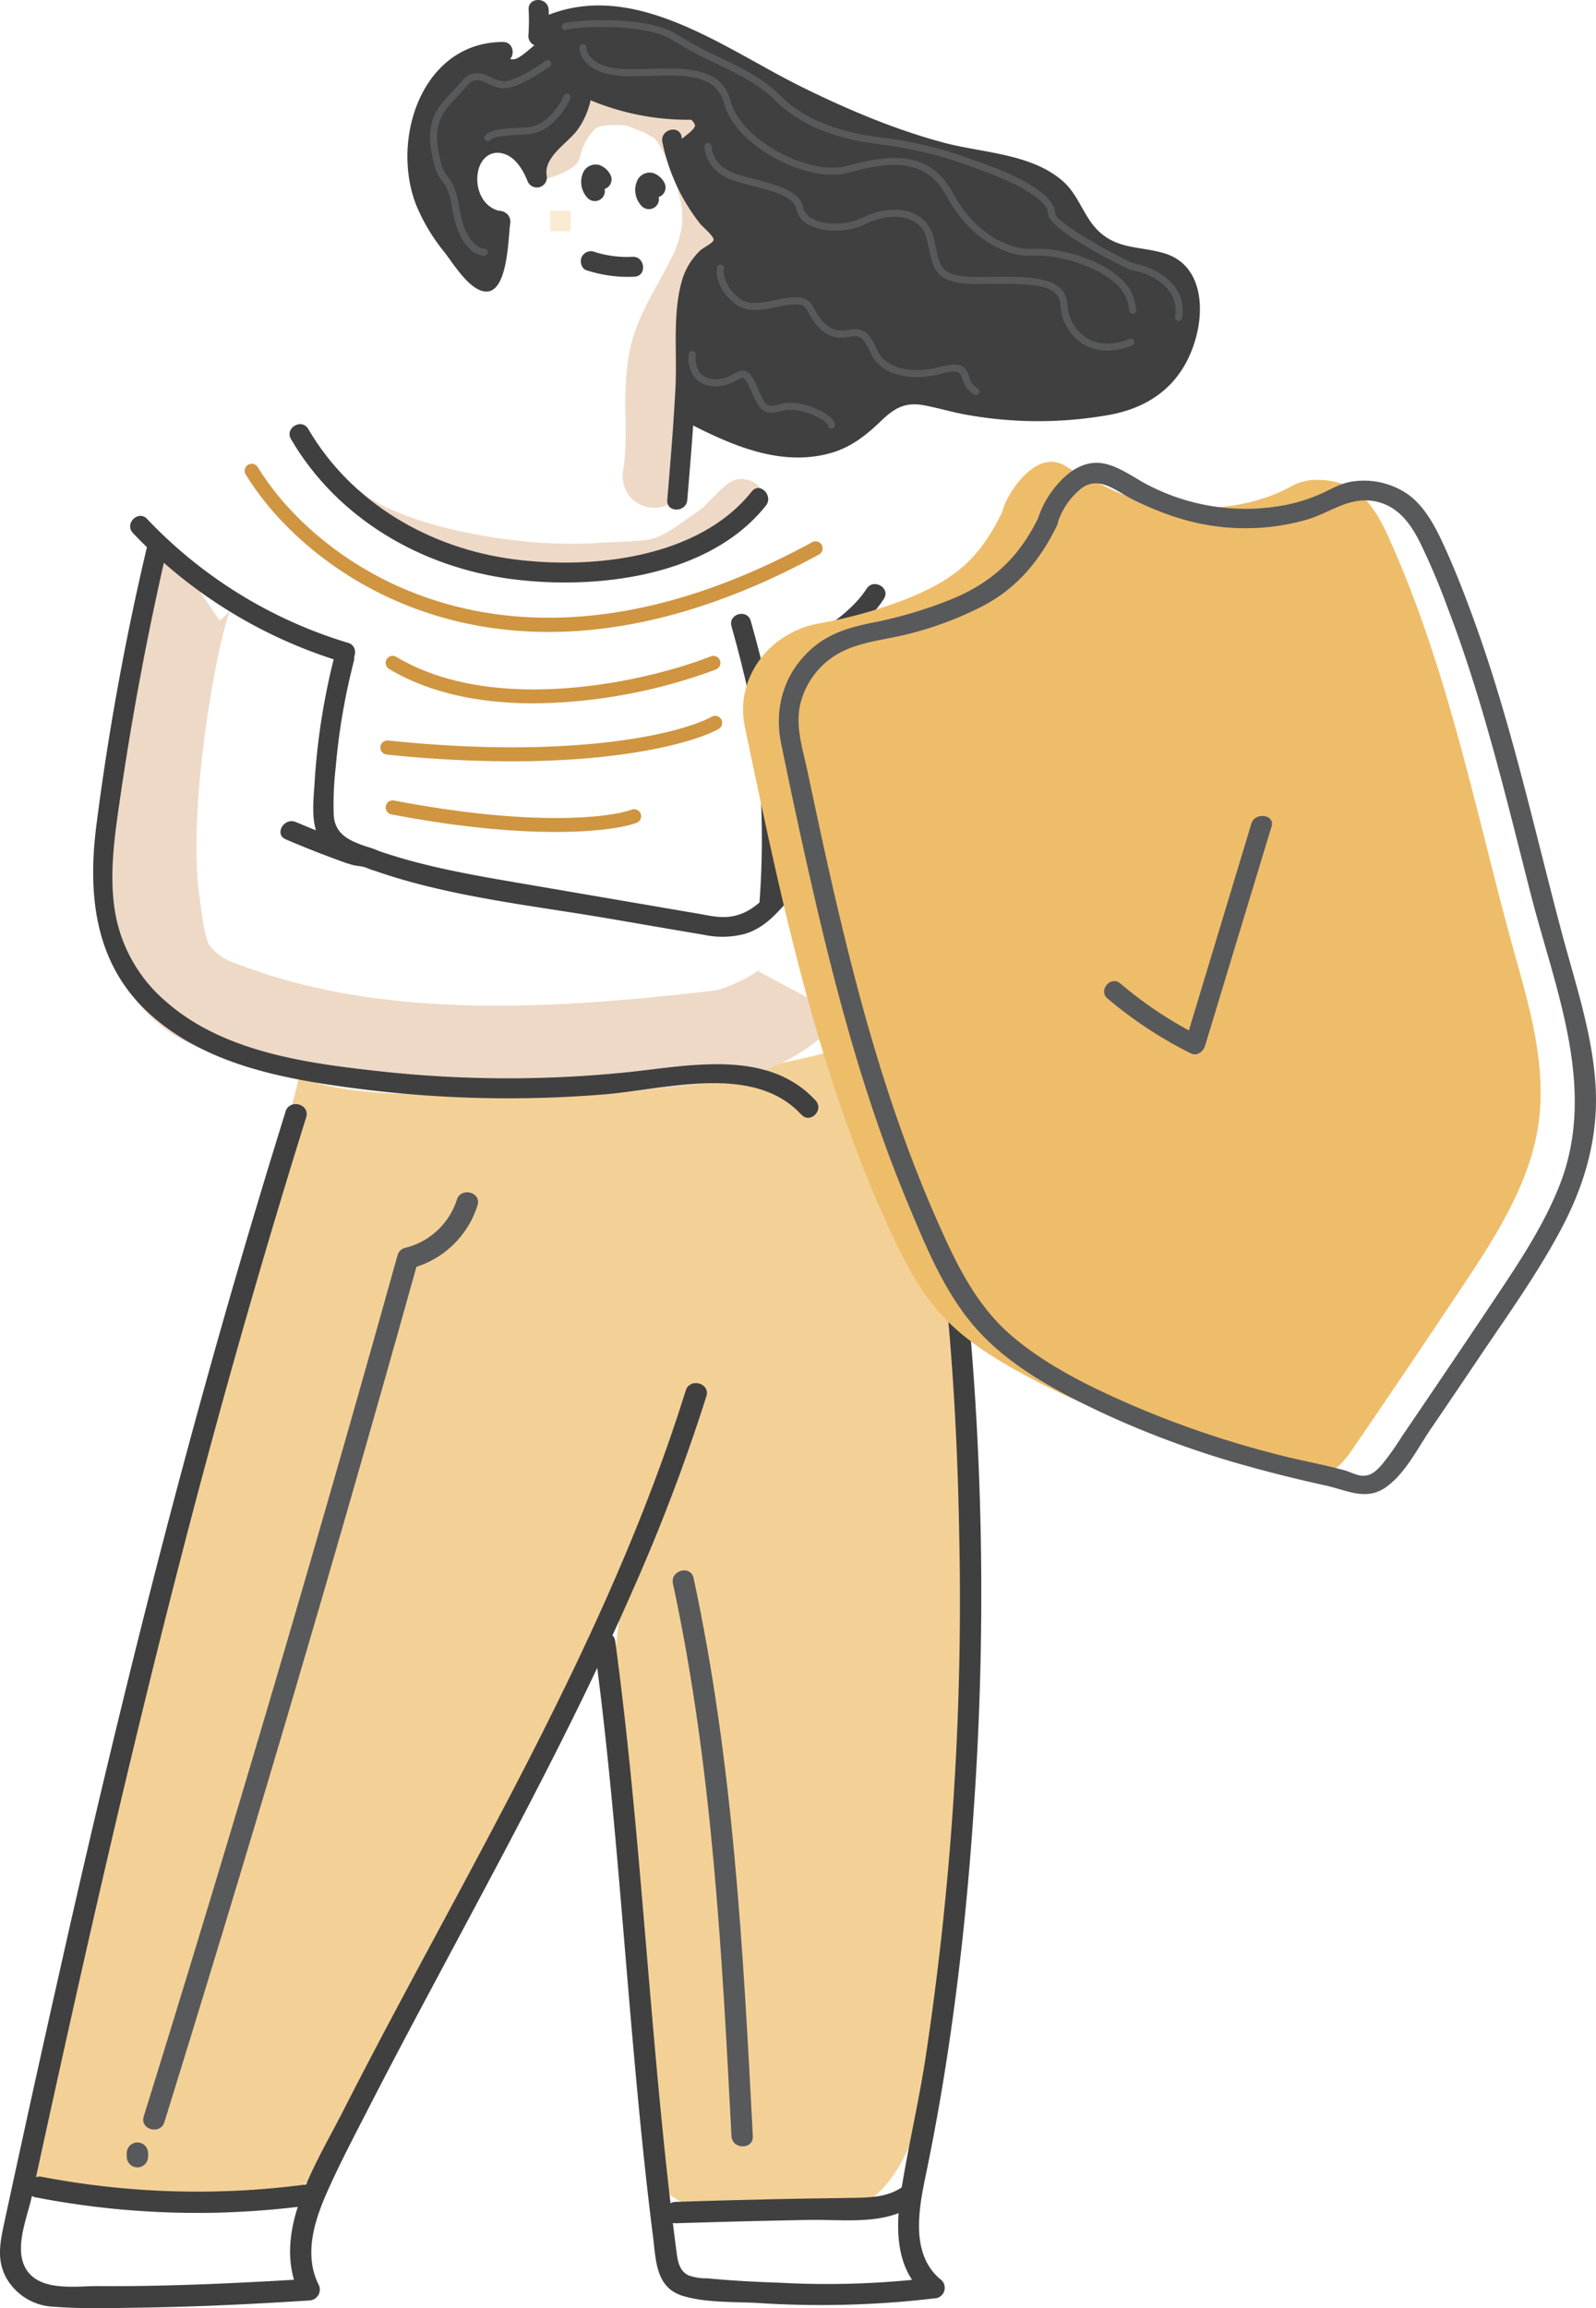 <?xml version="1.0" encoding="UTF-8"?>
<svg xmlns="http://www.w3.org/2000/svg" xmlns:xlink="http://www.w3.org/1999/xlink" width="408.097" height="589.988" viewBox="0 0 408.097 589.988">
  <defs>
    <clipPath id="a">
      <rect width="408.097" height="589.988" fill="none"></rect>
    </clipPath>
    <clipPath id="c">
      <rect width="239.51" height="303.73" fill="none"></rect>
    </clipPath>
    <clipPath id="d">
      <rect width="5.28" height="5.28" fill="none"></rect>
    </clipPath>
  </defs>
  <g clip-path="url(#a)">
    <g clip-path="url(#a)">
      <g transform="translate(7.049 263.415)" opacity="0.7">
        <g clip-path="url(#c)">
          <path d="M10.756,492.55s-13.032,25.965,4.029,28.132,56.189,17.471,71.658-14.072,71.786-137.332,71.786-137.332a124.033,124.033,0,0,0-2.038,32.6c1.6,15.125,10.7,115.67,10.7,115.67s1.819,8.358,23.729,9.667,35.315,2.783,44.755-28.713,10.913-173.775,9.831-187.352-9.1-69.884-9.587-72.295,4.8-21.992-17.051-12.014S94.391,246.581,75.51,235.611" transform="translate(-5.995 -224.032)" fill="#eebd6a"></path>
        </g>
      </g>
      <path d="M73.009,241.978c-14.8,47.429-27.958,95.34-39.855,143.578Q23.706,423.868,15.1,462.39q-4.621,20.471-9.1,40.972Q3.56,514.505,1.158,525.655c-1.083,5.03-2.165,9.776.535,14.552a14.649,14.649,0,0,0,11.96,7.221c7.594.564,15.334.336,22.936.22,14.169-.22,28.331-.909,42.472-1.819a2.785,2.785,0,0,0,2.365-4.129c-3.929-8-.782-16.99,2.647-24.555,3.165-7.024,6.784-13.87,10.3-20.728,7.463-14.553,15.179-28.9,22.873-43.3,15.506-29,31.022-58.063,44.274-88.22a479.481,479.481,0,0,0,19.1-50.195c1.055-3.373-4.239-4.81-5.285-1.454-20.319,65.1-56.761,123.59-87.53,184-7,13.806-18.824,31.477-11.115,47.189l2.365-4.128c-11.442.683-22.893,1.3-34.352,1.62-6.539.182-13.1.272-19.644.219-5.457,0-13.86,1.3-17.754-3.445-4.238-5.168-.419-13.707.82-19.418q2.21-10.2,4.446-20.373,4.295-19.554,8.706-39.108C31.89,412.869,43.167,366.122,55.9,319.737q10.535-38.36,22.387-76.333c1.056-3.382-4.238-4.828-5.283-1.464Z" transform="translate(0 42.195)" fill="#404041"></path>
      <path d="M129.272,381.872c4.548,33.582,6.84,67.411,9.823,101.143,1.464,16.554,3.055,33.1,5.146,49.575.781,6.186.658,13.152,7.7,15.27,5.748,1.719,12.634,1.464,18.59,1.755a247.689,247.689,0,0,0,46.311-1.218,2.729,2.729,0,0,0,1.21-4.547c-8.34-6.614-5.757-18.727-3.874-27.768q2.9-14.06,5.1-28.259c3.229-20.852,5.457-41.836,6.885-62.891a791.307,791.307,0,0,0-1.738-133.739,496.978,496.978,0,0,0-11.124-67.3c-.836-3.429-6.121-1.975-5.283,1.456,10.259,42.172,13.841,85.92,14.552,129.229a779.219,779.219,0,0,1-8.748,133.14c-1.739,11.068-4.32,21.983-6.075,33.032-1.493,9.4-1.739,20.492,6.457,27l1.209-4.548a222.842,222.842,0,0,1-38.629,1.273c-6.24-.2-12.488-.547-18.709-1.129a13.2,13.2,0,0,1-4.883-.81c-2.529-1.409-2.682-4.136-3.038-6.8q-.709-5.4-1.345-10.815c-3.637-31.167-5.85-62.506-8.676-93.768-1.537-16.915-3.266-33.823-5.54-50.666-.462-3.474-5.747-1.993-5.283,1.464Z" transform="translate(22.725 39.015)" fill="#404041"></path>
      <path d="M8.128,478.493a215.865,215.865,0,0,0,68.539,2.219c3.445-.439,3.491-5.926,0-5.456a211.308,211.308,0,0,1-67.084-2.028c-3.446-.646-4.922,4.637-1.456,5.293Z" transform="translate(1.081 83.181)" fill="#404041"></path>
      <path d="M147.28,484.818q17.17-.547,34.378-.854c8.476-.156,19.372,1.456,26.648-3.9,2.8-2.072.072-6.828-2.729-4.737-3.511,2.593-7.53,2.882-11.751,2.975-5.21.109-10.432.145-15.651.246q-15.461.3-30.849.8c-3.512.11-3.538,5.593,0,5.457Z" transform="translate(25.434 83.468)" fill="#404041"></path>
      <path d="M111.334,261.117a18.488,18.488,0,0,1-13.259,12.292,2.726,2.726,0,0,0-1.909,1.909Q65.332,385.817,31.281,495.4c-1.048,3.373,4.238,4.828,5.283,1.454Q70.572,387.3,101.42,276.762L99.5,278.677a24.111,24.111,0,0,0,17.12-16.126c1.1-3.356-4.192-4.8-5.285-1.456Z" transform="translate(5.475 45.565)" fill="#58595b"></path>
      <path d="M27.563,468.485v.909a2.728,2.728,0,0,0,5.457,0v-.909a2.728,2.728,0,0,0-5.457,0" transform="translate(4.845 81.877)" fill="#58595b"></path>
      <path d="M146.363,344.811c10,46.384,12.51,93.885,14.96,141.169.182,3.511,5.657,3.529,5.457,0-2.464-47.765-5.048-95.74-15.144-142.625-.747-3.447-6.029-1.975-5.285,1.456Z" transform="translate(25.715 60.014)" fill="#58595b"></path>
      <path d="M152.528,121.68a83.437,83.437,0,0,0,1.071-15.818,100.239,100.239,0,0,1,.432-14.074q-.146,1.078-.29,2.156a37,37,0,0,1,2.527-9.257l-.818,1.937c3.86-9.027,10.57-17.094,12.078-27.029a35.374,35.374,0,0,0,.348-9.639,50.017,50.017,0,0,0-1.981-9.547,89.015,89.015,0,0,0-3.617-9.088,35.99,35.99,0,0,0-4.717-8.075c-3.967-4.944-10.081-6.682-15.692-9.016l1.937.818a29.369,29.369,0,0,1-3.322-1.633c-3.668-2.135-9.047-.968-11.095,2.909a8.258,8.258,0,0,0,2.909,11.1c3.239,1.885,6.855,3.019,10.3,4.453l-1.938-.817a22.029,22.029,0,0,1,4.9,2.723l-1.641-1.268a13.571,13.571,0,0,1,2.174,2.2q-.633-.82-1.268-1.641a40.284,40.284,0,0,1,4.279,8.336q-.409-.97-.817-1.938a49.976,49.976,0,0,1,3.609,12.236q-.145-1.078-.29-2.155a29.426,29.426,0,0,1,.076,7.3l.289-2.155a31.718,31.718,0,0,1-2.2,7.841q.407-.968.817-1.938c-2.745,6.488-6.808,12.306-9.549,18.8a43.489,43.489,0,0,0-2.019,5.586,52.421,52.421,0,0,0-1.283,7.406,89.145,89.145,0,0,0-.376,11.794,94.907,94.907,0,0,1-.437,13.285q.145-1.078.29-2.155-.141,1.026-.322,2.045a8.743,8.743,0,0,0,.817,6.249,8.11,8.11,0,0,0,11.095,2.909,7.944,7.944,0,0,0,3.727-4.847" transform="translate(22.565 2.172)" fill="#eed9c6"></path>
      <path d="M168.118,150.732q.958,7.263,1.917,14.527c.587,4.447,8.1,6.757,8.85,1.2l2.776-20.552h-8.688q3.058,10.718,6.118,21.436l7.53-4.383a93.166,93.166,0,0,1-12.895-18.576c-2.482-4.673-9.288-1.358-8.234,3.471a116.74,116.74,0,0,1,2.662,23.43c.079,5.793,9.089,5.81,9.011,0a129.115,129.115,0,0,0-2.985-25.825l-8.234,3.471a102.939,102.939,0,0,0,14.3,20.4c3.049,3.406,8.727-.187,7.53-4.383q-3.06-10.718-6.119-21.436c-1.118-3.919-8.061-4.644-8.688,0q-1.39,10.275-2.777,20.552l8.849,1.2q-.958-7.263-1.917-14.527c-.747-5.666-9.767-5.74-9.01,0" transform="translate(29.073 24.663)" fill="#eed9c6"></path>
      <path d="M123.226,259.632q-4.305,0-8.627-.12c-25.871-.732-47.841-4.787-67.165-12.393A35.807,35.807,0,0,1,32.15,236.49C26.2,229.8,25,220.688,24.118,214.031c-.1-.756-.2-1.5-.3-2.207-2.541-17.675.279-41.316,2.185-53.836,5.233-34.351,10.031-37.625,12.9-39.582l13.208,19.35a9.155,9.155,0,0,0,3.016-3.226c-3.329,6.942-11.443,50.827-8.117,73.96.114.8.223,1.623.336,2.47.369,2.793,1.138,8.6,2.314,9.962a12.979,12.979,0,0,0,6.358,4.4c36.959,14.548,80.835,11.98,122.743,7.038,2.608-.347,9.942-3.741,11.727-5.672a4.26,4.26,0,0,0-.537.812l20.673,11.022c-5.464,10.248-23.044,16.388-29.12,17.1-16.225,1.913-36.982,4.007-58.276,4.007" transform="translate(4.009 20.815)" fill="#eed9c6"></path>
      <path d="M138.491,120.51c16.94-1.082,13.516.9,27.482-9.01,4.506-4.506,6.038-6.488,8.56-7.209s7.659.9,6.758,5.857A221.455,221.455,0,0,1,148.4,126.817c-18.922,7.659-45.954-2.7-54.965-5.857-7.208-2.523-15.168-11.112-15.317-13.966,9.46,8.56,39.2,14.868,60.37,13.516" transform="translate(13.733 18.305)" fill="#eed9c6"></path>
      <path d="M127.7,37.855c-.721,2.883-7.81,5.106-11.263,5.857v-9.46c0-3.754.45-12.254,2.253-16.219,2.253-4.956,13.065-.9,17.12,0,3.244.721,17.57,5.105,24.328,7.208v9.011L146.172,30.2c-4.055-.75-12.615-1.8-14.416,0-2.253,2.253-3.155,4.055-4.055,7.659" transform="translate(20.469 2.745)" fill="#eed9c6"></path>
      <path d="M130.935,143.809c-40.312,0-66.8-22.768-77.457-40.25a1.8,1.8,0,1,1,3.077-1.877c15.274,25.048,64.557,61.292,141.767,19.18a1.8,1.8,0,1,1,1.725,3.164c-26.2,14.293-49.327,19.783-69.112,19.783" transform="translate(9.355 17.723)" fill="#cf9541"></path>
      <path d="M287.722,80.954s-2.4,25.608-34.571,24.452-37.237-7.4-41.273-4.275-14.358,13.388-27.877,11-23.843,0-25.131-14.394,1.343-29.731,5.068-32.2,6.623-4,2.544-7.152-11.321-17.59-11.1-20.01,7.064-5.465,6.3-7.152-3.17-2.994-10.472-4.415-19.824-10-20.027-4.468S127.135,34,123.055,37.448s-2.216,4.415-2.216,4.415-4.574-9.139-10.3-6.138-9.652,3.851-7.409,10.208,4.944,8.521,6.931,9.811,0,10.242-.477,13.289-2.782,3.479-8.239-2.507S86.966,38.268,92.519,27.1c10.6-21.192,19.931-11.205,23.534-12.644s11.841-12.08,20.045-11.3S171.869,14.18,186.6,23.3s45.627,16.539,51.428,17.9,14.084,2.048,18.023,8.83,5.3,11.585,10.808,13.359,10.985-.335,15.242,3.586,6.332,10.534,5.625,13.978" transform="translate(15.956 0.547)" fill="#404041"></path>
      <path d="M148.947,30.012A45.775,45.775,0,0,0,160.426,52.22c1.7,1.845,3.152,3.726,2.031,6.358-1.324,3.117-5.422,3.647-7.223,6.649-2.419,4.018-2.172,9.149-2.233,13.66q-.09,7.206-.442,14.393c-.486,9.873-1.307,19.719-2.138,29.565-.265,3.258-5.386,3.284-5.112,0,.8-9.564,1.6-19.136,2.093-28.726.45-8.663-.76-18.358,1.51-26.8a17.058,17.058,0,0,1,4.8-8.221c1.025-.927,3.532-2.013,3.444-2.843-.159-1.069-2.842-3.215-3.532-4.124a49.39,49.39,0,0,1-9.563-20.76c-.662-3.206,4.265-4.583,4.928-1.36Z" transform="translate(25.315 4.953)" fill="#404041"></path>
      <path d="M160.618,27.681a64.762,64.762,0,0,1-30.482-6.473L133.985,19a20.486,20.486,0,0,1-3.832,11.338c-2.508,3.39-8.619,6.825-7.851,11.611a2.561,2.561,0,0,1-4.927,1.36c-1.148-2.773-2.994-6-6.093-6.915-3.4-1-5.881,1.316-6.526,4.522-.883,4.2,1.121,9.175,5.572,10.119,3.223.68,1.854,5.607-1.36,4.928-8.68-1.837-11.912-13.245-7.611-20.407a9.756,9.756,0,0,1,11.311-4.088c5.007,1.447,7.8,5.96,9.66,10.481l-4.928,1.36c-.653-4,.593-7.241,3.242-10.3C124.581,28.476,128.528,25.5,128.9,19a2.6,2.6,0,0,1,3.85-2.208,59.169,59.169,0,0,0,27.894,5.775c3.285-.115,3.285,5,0,5.112Z" transform="translate(17.485 2.895)" fill="#404041"></path>
      <path d="M129.393,40.838c-.106-.159-.141-.282,0-.062-.194-.185-.229-.22-.079-.114a.6.6,0,0,0,.432.132.885.885,0,0,0,1.052-.3.717.717,0,0,0,.732-.486h0c-.062.159-.053.151,0-.115v.468h0c.062.424-.088-.071,0,.142s.353.476.062.141a2.561,2.561,0,1,1-3.613,3.62,5.919,5.919,0,0,1-.944-6.729,3.532,3.532,0,0,1,3.912-1.668,5.115,5.115,0,0,1,2.843,2.385,2.578,2.578,0,0,1-.883,3.532,2.65,2.65,0,0,1-3.532-.883Z" transform="translate(22.218 6.287)" fill="#404041"></path>
      <path d="M141.14,42.595c-.1-.15-.133-.274,0-.053-.2-.186-.229-.229-.088-.123a.541.541,0,0,0,.433.132.881.881,0,0,0,1.05-.29.726.726,0,0,0,.742-.5c.053-.151.062-.151,0,0s-.045.141,0-.115v.46h0c.072.433-.079-.062,0,.151s.353.468.072.141a2.561,2.561,0,1,1-3.621,3.611,5.9,5.9,0,0,1-.936-6.72,3.532,3.532,0,0,1,3.9-1.668,5.114,5.114,0,0,1,2.843,2.385,2.579,2.579,0,0,1-.883,3.532,2.65,2.65,0,0,1-3.532-.883Z" transform="translate(24.284 6.596)" fill="#404041"></path>
      <path d="M139.915,61.133a34.1,34.1,0,0,1-12.16-1.652c-1.325-.417-1.752-2.259-1.2-3.436a2.649,2.649,0,0,1,3.436-1.2,27.23,27.23,0,0,0,9.527,1.195c3.277-.153,3.767,4.971.47,5.09Z" transform="translate(22.206 9.6)" fill="#404041"></path>
      <path d="M117.741,4.477C140.912-6.358,164.6,12.2,184.612,22.049c11.639,5.731,23.631,10.826,36.205,14.2,9.926,2.649,22.358,2.755,30.464,9.828,3.992,3.47,5.219,8.76,8.83,12.46,5.017,5.1,10.95,4.132,17.184,6.013,9.175,2.782,10.234,13.077,8.159,21.087-2.914,11.259-10.543,17.934-21.845,20.124a103.379,103.379,0,0,1-36.787.071c-3.735-.635-7.346-1.766-11.056-2.446-4.83-.883-7.55.742-10.888,3.947-4.008,3.85-7.947,6.968-13.449,8.407-13.3,3.462-26.111-2.756-37.651-8.707-2.923-1.511-.336-5.926,2.587-4.415,10.058,5.192,21.361,11.029,33.026,8.345,5.537-1.272,8.83-4.415,12.794-8.141,3.2-2.95,6.676-5.077,11.179-4.9,4.972.185,9.918,2.145,14.819,2.984a100.741,100.741,0,0,0,18.861,1.386c10.659-.2,24.822-.742,30.782-11.1A25.765,25.765,0,0,0,281.3,77.875c-.354-7.5-5.228-8.46-11.638-9.343a22.546,22.546,0,0,1-11-4.477c-4.5-3.532-5.757-8.415-9.281-12.627-6.111-7.293-18.34-7.338-26.888-9.449a181.043,181.043,0,0,1-30.4-10.763c-11.6-5.184-22.632-11.41-33.918-17.211C146.642,8.089,132.921,3.011,120.32,8.9c-2.958,1.386-5.563-3.021-2.579-4.415Z" transform="translate(20.466 0.209)" fill="#404041"></path>
      <path d="M120.084,2.461a50.784,50.784,0,0,1-.071,6.755,2.65,2.65,0,0,1-2.553,2.553A2.571,2.571,0,0,1,114.9,9.216a52.429,52.429,0,0,0,.072-6.755c-.186-3.285,4.927-3.276,5.112,0" transform="translate(20.199 0)" fill="#404041"></path>
      <path d="M113.07,14.235c-16.777,0-22.508,20.548-17.715,34.023,2.349,6.606,7.065,12.16,11.666,17.308.467.521.935,1.042,1.412,1.554.758.617.6.742-.477.362a25.879,25.879,0,0,0,1.008-5.3c.345-2.649.574-5.387.988-8.062.514-3.24,5.44-1.864,4.936,1.359-.574,3.692-.486,20.743-8.194,16.884-3.4-1.7-6.463-6.711-8.75-9.66A48.34,48.34,0,0,1,90.879,50.9c-6.667-16.893,1.449-41.75,22.164-41.776,3.295,0,3.295,5.112,0,5.122Z" transform="translate(15.575 1.604)" fill="#404041"></path>
      <g transform="translate(140.645 53.836)" opacity="0.3">
        <g clip-path="url(#d)">
          <rect width="5.28" height="5.28" transform="translate(0)" fill="#eebd6a"></rect>
        </g>
      </g>
      <path d="M184.766,113.036c-14.473,18.234-43.48,21.581-65.026,18.774C96.666,128.8,75.2,116.366,63.331,96.02c-1.659-2.852,2.756-5.422,4.415-2.579C78.82,112.41,98.9,123.995,120.419,126.767c20.124,2.6,47.225-.327,60.736-17.351,2.039-2.579,5.641,1.069,3.611,3.62" transform="translate(11.069 16.209)" fill="#404041"></path>
      <path d="M197.382,130.732c-3.6,5.563-9.253,9.792-14.728,13.369-5.105,3.329-11.065,6.835-17.264,7.338-3.285.273-3.266-4.84,0-5.114,5.192-.423,10.428-3.867,14.676-6.64,4.715-3.074,9.792-6.738,12.891-11.532,1.766-2.756,6.181-.2,4.415,2.579Z" transform="translate(28.643 22.321)" fill="#404041"></path>
      <path d="M32.647,112.948A117.439,117.439,0,0,0,84.022,144.6c3.152.927,1.81,5.872-1.36,4.936a122.846,122.846,0,0,1-53.635-32.99c-2.279-2.375,1.333-6,3.62-3.62Z" transform="translate(4.975 19.715)" fill="#404041"></path>
      <path d="M196.354,199.482c-6.967,4.062-9.713,11.955-17.864,14.438a22.775,22.775,0,0,1-10.6.221c-8.044-1.352-16.072-2.747-24.116-4.125-22.359-3.823-46.085-6.074-67.058-14.967-3.09-1.316-5.9-2.88-7.337-6.075-1.934-4.3-1.131-9.669-.883-14.216a172.734,172.734,0,0,1,5.085-31.939c.8-3.189,5.74-1.837,4.928,1.359a166.621,166.621,0,0,0-4.654,27.25,81.9,81.9,0,0,0-.5,12.124c.38,5.723,5.2,6.9,9.872,8.593,12.557,4.556,25.785,6.764,38.907,9.007l44.089,7.55c2.553.433,5.166,1.077,7.763.883,9.087-.662,12.521-10.3,19.753-14.516,2.851-1.66,5.431,2.755,2.587,4.415Z" transform="translate(11.976 24.787)" fill="#404041"></path>
      <path d="M195.267,219.831A35.831,35.831,0,0,1,182.454,211c-2.234-2.412,1.377-6.041,3.62-3.62a30.012,30.012,0,0,0,10.6,7.478c2.994,1.237,1.678,6.181-1.359,4.928Z" transform="translate(31.951 36.316)" fill="#404041"></path>
      <path d="M190.462,228.089l-4.857-2.1a2.564,2.564,0,0,1-.883-3.532,2.65,2.65,0,0,1,3.532-.883l4.857,2.1a2.552,2.552,0,0,1,.883,3.532,2.649,2.649,0,0,1-3.532.883" transform="translate(32.411 38.891)" fill="#404041"></path>
      <path d="M185.9,235.756a10.71,10.71,0,0,1-4.857-2.888,2.561,2.561,0,1,1,3.621-3.612c.22.23.459.46.705.671-.343-.29.4.256.479.309s.883.477.486.283a7.4,7.4,0,0,0,.883.309,2.555,2.555,0,0,1-1.36,4.927Z" transform="translate(31.677 40.152)" fill="#404041"></path>
      <path d="M201.341,264.366c-12.177-13.245-34.818-6.473-50.332-5.192a301.948,301.948,0,0,1-65.132-1.723c-17.917-2.41-36.744-6.109-50.713-18.438-14.331-12.636-16.371-30.181-14.128-48.248a689.366,689.366,0,0,1,13.1-71.994c.742-3.205,5.678-1.846,4.928,1.36Q31.914,151.038,27.3,182.456c-1.449,9.944-3.109,20.311-1.4,30.341A38.508,38.508,0,0,0,38.821,235.4c14.923,13.167,36.584,15.894,55.63,17.97a299.907,299.907,0,0,0,61.741.212c16-1.6,36.4-6.322,48.8,7.162,2.225,2.419-1.378,6.048-3.611,3.62Z" transform="translate(3.562 20.558)" fill="#404041"></path>
      <path d="M64.907,178.724q6.252,2.7,12.672,4.954c2.834,1,6.119,1.149,8.715,2.6,2.88,1.607.3,6.032-2.579,4.415-1.271-.707-2.967-.626-4.353-1-2.04-.548-4.062-1.395-6.04-2.12-3.708-1.369-7.364-2.861-10.994-4.415-3.011-1.3-.415-5.7,2.579-4.415Z" transform="translate(10.721 31.381)" fill="#404041"></path>
      <path d="M167.014,145.277a220.481,220.481,0,0,1,3.833,59.922c-.239,3.268-5.351,3.293-5.114,0a215.811,215.811,0,0,0-3.646-58.563c-.654-3.213,4.273-4.582,4.927-1.359" transform="translate(28.483 25.215)" fill="#404041"></path>
      <path d="M164.017,135.245q2.746,9.607,4.83,19.348c.7,3.213-4.239,4.582-4.927,1.359q-2.111-9.714-4.83-19.348c-.883-3.17,4.026-4.521,4.927-1.359" transform="translate(27.949 23.459)" fill="#404041"></path>
      <path d="M228.012,112.88c-5.77,12.048-11.96,17.522-24.916,22.679a121.427,121.427,0,0,1-22.392,6.206C168,144.207,159.63,155.847,161.994,167.8c.216,1.1.441,2.181.665,3.269,9.052,43.063,18.245,86.548,36.9,126.629,3.463,7.435,7.312,14.841,12.967,20.95,6.033,6.524,13.872,11.316,21.865,15.6,20.687,11.065,44.081,18.345,68.2,23.365,2.561.538,5.186,2.315,7.7,1.546,3.337-1.034,5.51-3.988,7.422-6.8q13.9-20.293,27.541-40.753c8.664-13.005,17.442-26.56,19.689-41.688,1.981-13.523-1.382-27.127-5.082-40.257-10.576-37.366-17.005-73.709-32.9-109.3-2.722-6.108-6.319-12.867-13.1-14.628-3.832-1-8.367-1.158-11.813.774-14.713,8.248-34.782,6.68-46.839.707-3.774-1.87-7.614-3.546-11.168-5.734-7.73-4.763-15.132,7.467-16.1,11.413" transform="translate(28.407 17.65)" fill="#eebd6a"></path>
      <path d="M235.75,114.61c-4.73,9.678-11.258,16.219-21.6,20.61a110.645,110.645,0,0,1-21.055,6.3c-5.323,1.09-10.2,2.477-14.429,5.865-7.883,6.355-10.616,15.7-8.7,25,2.742,13.392,5.617,26.768,8.707,40.086,6.132,26.465,13.363,52.819,23.924,77.99,4.854,11.606,9.914,24.058,19,33.348,8.4,8.6,19.662,14.549,30.666,19.725A240.887,240.887,0,0,0,290.424,357.4c6.238,1.732,12.54,3.249,18.873,4.651,5.566,1.235,10.378,4.061,15.558.229,4.845-3.585,7.843-9.757,11.115-14.554q6.233-9.143,12.409-18.328c7.386-10.99,15.234-21.852,21.371-33.568,5.964-11.385,9.232-23.387,8.459-36.053-.817-13.424-5.256-26.341-8.69-39.267-7.169-26.963-13.074-54.292-22.722-80.574-2.412-6.579-4.981-13.139-7.97-19.491-2.02-4.282-4.47-8.681-8.4-11.645a19.773,19.773,0,0,0-14.074-3.447c-2.86.334-5,1.587-7.525,2.785a42.527,42.527,0,0,1-9.741,3.225,54.136,54.136,0,0,1-34.759-4.793c-4.249-2.065-9.285-6.3-14.346-5.941-4,.282-7.3,3-9.683,5.864a24.47,24.47,0,0,0-4.765,8.695c-.877,3.079,4.3,3.757,5.159.72a18.518,18.518,0,0,1,5.908-8.651c4.642-3.653,9.182.754,13.489,2.845,9.144,4.464,18.208,7.264,28.687,7.232a56.534,56.534,0,0,0,15.595-2.194c5.7-1.66,10.446-5.643,16.632-4.816s9.643,5.385,12.192,10.4a173.5,173.5,0,0,1,7.077,16.642c9.2,23.941,15.063,48.865,21.4,73.633,6.181,24.133,17.121,49.662,7.269,74.442-4.47,11.221-11.495,21.366-18.247,31.474q-10.944,16.332-22.036,32.607a67.142,67.142,0,0,1-5.086,7.159c-1.353,1.505-2.8,3.045-5.208,2.832-1.4-.121-3.121-1.059-4.506-1.425-5.76-1.529-11.671-2.588-17.438-4.092A252.129,252.129,0,0,1,260.6,341.882c-10.922-4.7-22.077-10.094-31.136-17.655-9.741-8.067-14.991-19.41-19.878-30.519-10.289-23.387-17.572-47.887-23.57-72.585-3.382-13.767-6.33-27.629-9.279-41.49-1.136-5.405-3.075-11.128-2.015-16.7a20.282,20.282,0,0,1,9.854-13.545c5.473-3.148,12.556-3.554,18.622-5.206a87.58,87.58,0,0,0,18.807-7.211c8.748-4.733,14.339-11.834,18.51-20.359,1.439-2.9-3.365-4.845-4.78-1.953Z" transform="translate(29.775 17.686)" fill="#58595b"></path>
      <path d="M240.988,224.044a106.3,106.3,0,0,0,21.28,14.017c1.634.823,3.223-.5,3.646-1.9l17.013-56.107c.923-3.061-4.249-3.738-5.159-.712L260.793,235.48l3.646-1.906A100.731,100.731,0,0,1,244.265,220.2c-2.486-2.111-5.74,1.781-3.272,3.886Z" transform="translate(42.21 31.182)" fill="#58595b"></path>
      <path d="M121.729,154.722c-12.958,0-26.133-2.309-36.982-8.789a1.8,1.8,0,1,1,1.848-3.095c25.059,14.964,63.558,6.459,80.415-.131a1.8,1.8,0,1,1,1.312,3.357,137.239,137.239,0,0,1-46.593,8.657" transform="translate(14.743 25.065)" fill="#cf9541"></path>
      <path d="M116.2,167.247a309.541,309.541,0,0,1-31.862-1.733,1.8,1.8,0,0,1,.374-3.585c47.658,4.942,74.965-1.825,82.744-6.094a1.8,1.8,0,0,1,1.734,3.159c-6.141,3.371-23.763,8.253-52.991,8.253" transform="translate(14.541 27.356)" fill="#cf9541"></path>
      <path d="M127.325,182.07c-10.408,0-24.408-1.121-41.995-4.5a1.8,1.8,0,1,1,.68-3.54c34.889,6.7,55,4.454,60.759,2.332a1.8,1.8,0,1,1,1.245,3.382c-3.084,1.137-9.987,2.322-20.689,2.322" transform="translate(14.743 30.588)" fill="#cf9541"></path>
      <path d="M267.48,78.555a.9.9,0,0,1-.9-.864,10.1,10.1,0,0,0-3.734-7.135c-5.5-4.938-15.637-7.192-20.535-6.87-6.3.428-15.981-3.343-22.478-15.337-5.537-10.222-15.436-8.5-25.1-5.867-5.137,1.4-12.623-.214-19.538-4.216-6.492-3.758-10.941-8.695-12.207-13.546-1.954-7.491-10.167-7.264-18.862-7.019-2.3.065-4.675.131-6.885.034-8.878-.386-11.224-4.883-11.224-7.208a.9.9,0,0,1,1.8,0c0,1.727,1.985,5.081,9.5,5.407,2.145.093,4.489.028,6.757-.035,9.016-.25,18.34-.511,20.656,8.367,1.128,4.323,5.377,8.975,11.365,12.441,6.414,3.711,13.543,5.3,18.161,4.036,9.907-2.7,20.995-4.634,27.16,6.748,6.089,11.242,14.994,14.781,20.773,14.4,5.213-.35,15.992,2.062,21.859,7.326a11.822,11.822,0,0,1,4.33,8.4.9.9,0,0,1-.863.937h-.038" transform="translate(22.153 1.692)" fill="#58595b"></path>
      <path d="M222.6,95.507a.9.9,0,0,1-.463-.128,6.71,6.71,0,0,1-2.983-4.034c-.567-1.632-.85-2.453-5.335-1.273-8.96,2.357-15.687-.49-17.7-4.523l-.449-.911c-1.632-3.335-2.409-4.662-5.308-4.019-4.617,1.025-8.086-1.129-10.913-6.784-1.018-2.035-3.56-1.678-7.627-.848-3.585.731-7.649,1.561-10.58-.636-4.635-3.477-5.2-7.706-4.848-9.457a.9.9,0,0,1,1.767.353c-.22,1.1.1,4.616,4.162,7.663,2.281,1.712,5.767,1,9.138.312,3.879-.791,7.89-1.61,9.6,1.808,2.43,4.861,5.178,6.657,8.91,5.831,4.4-.981,5.752,1.785,7.317,4.987l.442.9c1.65,3.3,7.689,5.679,15.633,3.586,5.676-1.493,6.651-.008,7.5,2.426a4.965,4.965,0,0,0,2.208,3.079.9.9,0,0,1-.464,1.673m33.662-11.35a11.893,11.893,0,0,1-6.393-1.774,12.418,12.418,0,0,1-5.641-9.8c-.334-5.352-6.976-5.571-17.771-5.48-1.119.009-2.258.018-3.405.018-10.084,0-11.154-2.89-12.448-8.9-.173-.8-.36-1.668-.59-2.593A6.878,6.878,0,0,0,206.1,50.8c-3.055-1.406-7.562-1.049-11.479.91-4.433,2.216-10.49,2.4-14.406.447a6.038,6.038,0,0,1-3.553-4.246c-.561-3.084-5.845-4.464-10.955-5.8-1.908-.5-3.882-1.015-5.581-1.621-5.463-1.951-6.905-6.419-6.905-8.508a.9.9,0,0,1,1.8,0c0,1.651,1.193,5.2,5.71,6.81,1.624.581,3.473,1.064,5.431,1.576,5.656,1.478,11.505,3.007,12.272,7.222a4.42,4.42,0,0,0,2.587,2.956c3.391,1.7,8.893,1.5,12.794-.447,4.454-2.227,9.45-2.587,13.038-.936a8.719,8.719,0,0,1,4.908,6.028c.236.944.427,1.828.6,2.65,1.139,5.29,1.611,7.48,10.687,7.48,1.143,0,2.275-.009,3.39-.019,10.267-.081,19.128-.156,19.585,7.17a10.609,10.609,0,0,0,4.8,8.382c2.129,1.335,5.779,2.47,11.079.3a.9.9,0,1,1,.683,1.667,16.769,16.769,0,0,1-6.327,1.332" transform="translate(26.935 5.464)" fill="#58595b"></path>
      <path d="M186.274,96.119a.9.9,0,0,1-.9-.9,5.117,5.117,0,0,0-2.006-1.663c-2.55-1.5-6.6-2.756-9.471-1.974-5.21,1.419-5.967-.261-7.99-4.754-.221-.489-.46-1.019-.724-1.594-.757-1.64-1.235-2-1.452-2.076-.306-.1-.891.221-1.569.593a10.2,10.2,0,0,1-6.138,1.554,6.4,6.4,0,0,1-4.723-2.273,8.076,8.076,0,0,1-1.512-5.953A.911.911,0,0,1,150.8,76.3a.9.9,0,0,1,.774,1.012,6.323,6.323,0,0,0,1.123,4.577,4.671,4.671,0,0,0,3.454,1.613,8.554,8.554,0,0,0,5.142-1.336c1-.55,1.951-1.07,3-.725.93.306,1.685,1.213,2.524,3.034.268.58.509,1.116.731,1.61,2.028,4.5,2.149,4.773,5.873,3.755,4.118-1.122,9.653,1.117,12.1,2.983,1.113.851,1.654,1.633,1.654,2.392a.9.9,0,0,1-.9.9" transform="translate(26.32 13.412)" fill="#58595b"></path>
      <path d="M107.4,63.081c-2.292,0-6.575-2.436-8.1-11.565-.887-5.325-1.714-6.356-2.591-7.45-.932-1.162-1.9-2.362-2.812-7.405-1.524-8.381,1.862-11.921,5.137-15.344.767-.8,1.559-1.63,2.255-2.5,2.932-3.666,5.663-2.38,7.857-1.346a9.89,9.89,0,0,0,2.87,1.015c2.359.3,8.049-3.058,11.074-5.242a.9.9,0,0,1,1.056,1.46c-.343.247-8.443,6.062-12.353,5.57a11.252,11.252,0,0,1-3.415-1.172c-2.189-1.032-3.637-1.713-5.683.841-.745.932-1.565,1.791-2.359,2.62-3.1,3.239-6.026,6.3-4.667,13.777.836,4.594,1.617,5.569,2.444,6.6.983,1.225,2,2.492,2.964,8.281,1.376,8.252,5.029,10.059,6.32,10.059a.9.9,0,0,1,0,1.8" transform="translate(16.441 2.298)" fill="#58595b"></path>
      <path d="M106.226,32.517a.9.9,0,0,1-.637-1.538c1.42-1.42,3.708-1.574,8.721-1.912.685-.046,1.42-.1,2.215-.152,4.562-.326,7.981-5.393,9.151-8.027a.9.9,0,1,1,1.648.731c-1.323,2.976-5.256,8.707-10.673,9.092-.795.058-1.534.107-2.221.153-4.412.3-6.624.446-7.567,1.389a.9.9,0,0,1-.637.263" transform="translate(18.515 3.578)" fill="#58595b"></path>
      <path d="M279.869,81.279a.808.808,0,0,1-.149-.012.9.9,0,0,1-.741-1.037,8.417,8.417,0,0,0-1.414-6.523c-2.333-3.249-6.847-5-10-5.505l-.253-.08c-4.875-2.382-20.779-10.457-20.779-14.324,0-2.724-5.477-6.546-14.293-9.974-7.6-2.955-16.673-6.223-28.164-7.6-12.436-1.493-21.194-5.155-27.562-11.522-3.971-3.971-9.25-6.519-14.839-9.216A99.012,99.012,0,0,1,150.527,9.5c-6.907-4.49-25.211-3.494-27.064-2.641a.9.9,0,1,1-.755-1.637c2.031-.936,21.272-2.127,28.8,2.767a97.928,97.928,0,0,0,10.947,5.872c5.731,2.767,11.143,5.377,15.33,9.564,6.067,6.067,14.488,9.564,26.5,11.007,11.7,1.4,20.9,4.718,28.6,7.714,5.767,2.241,15.443,6.737,15.443,11.652,0,1.641,8.985,7.424,19.65,12.647,3.491.593,8.425,2.56,11.047,6.211a10.161,10.161,0,0,1,1.728,7.871.9.9,0,0,1-.888.753" transform="translate(21.479 0.77)" fill="#58595b"></path>
    </g>
  </g>
</svg>
